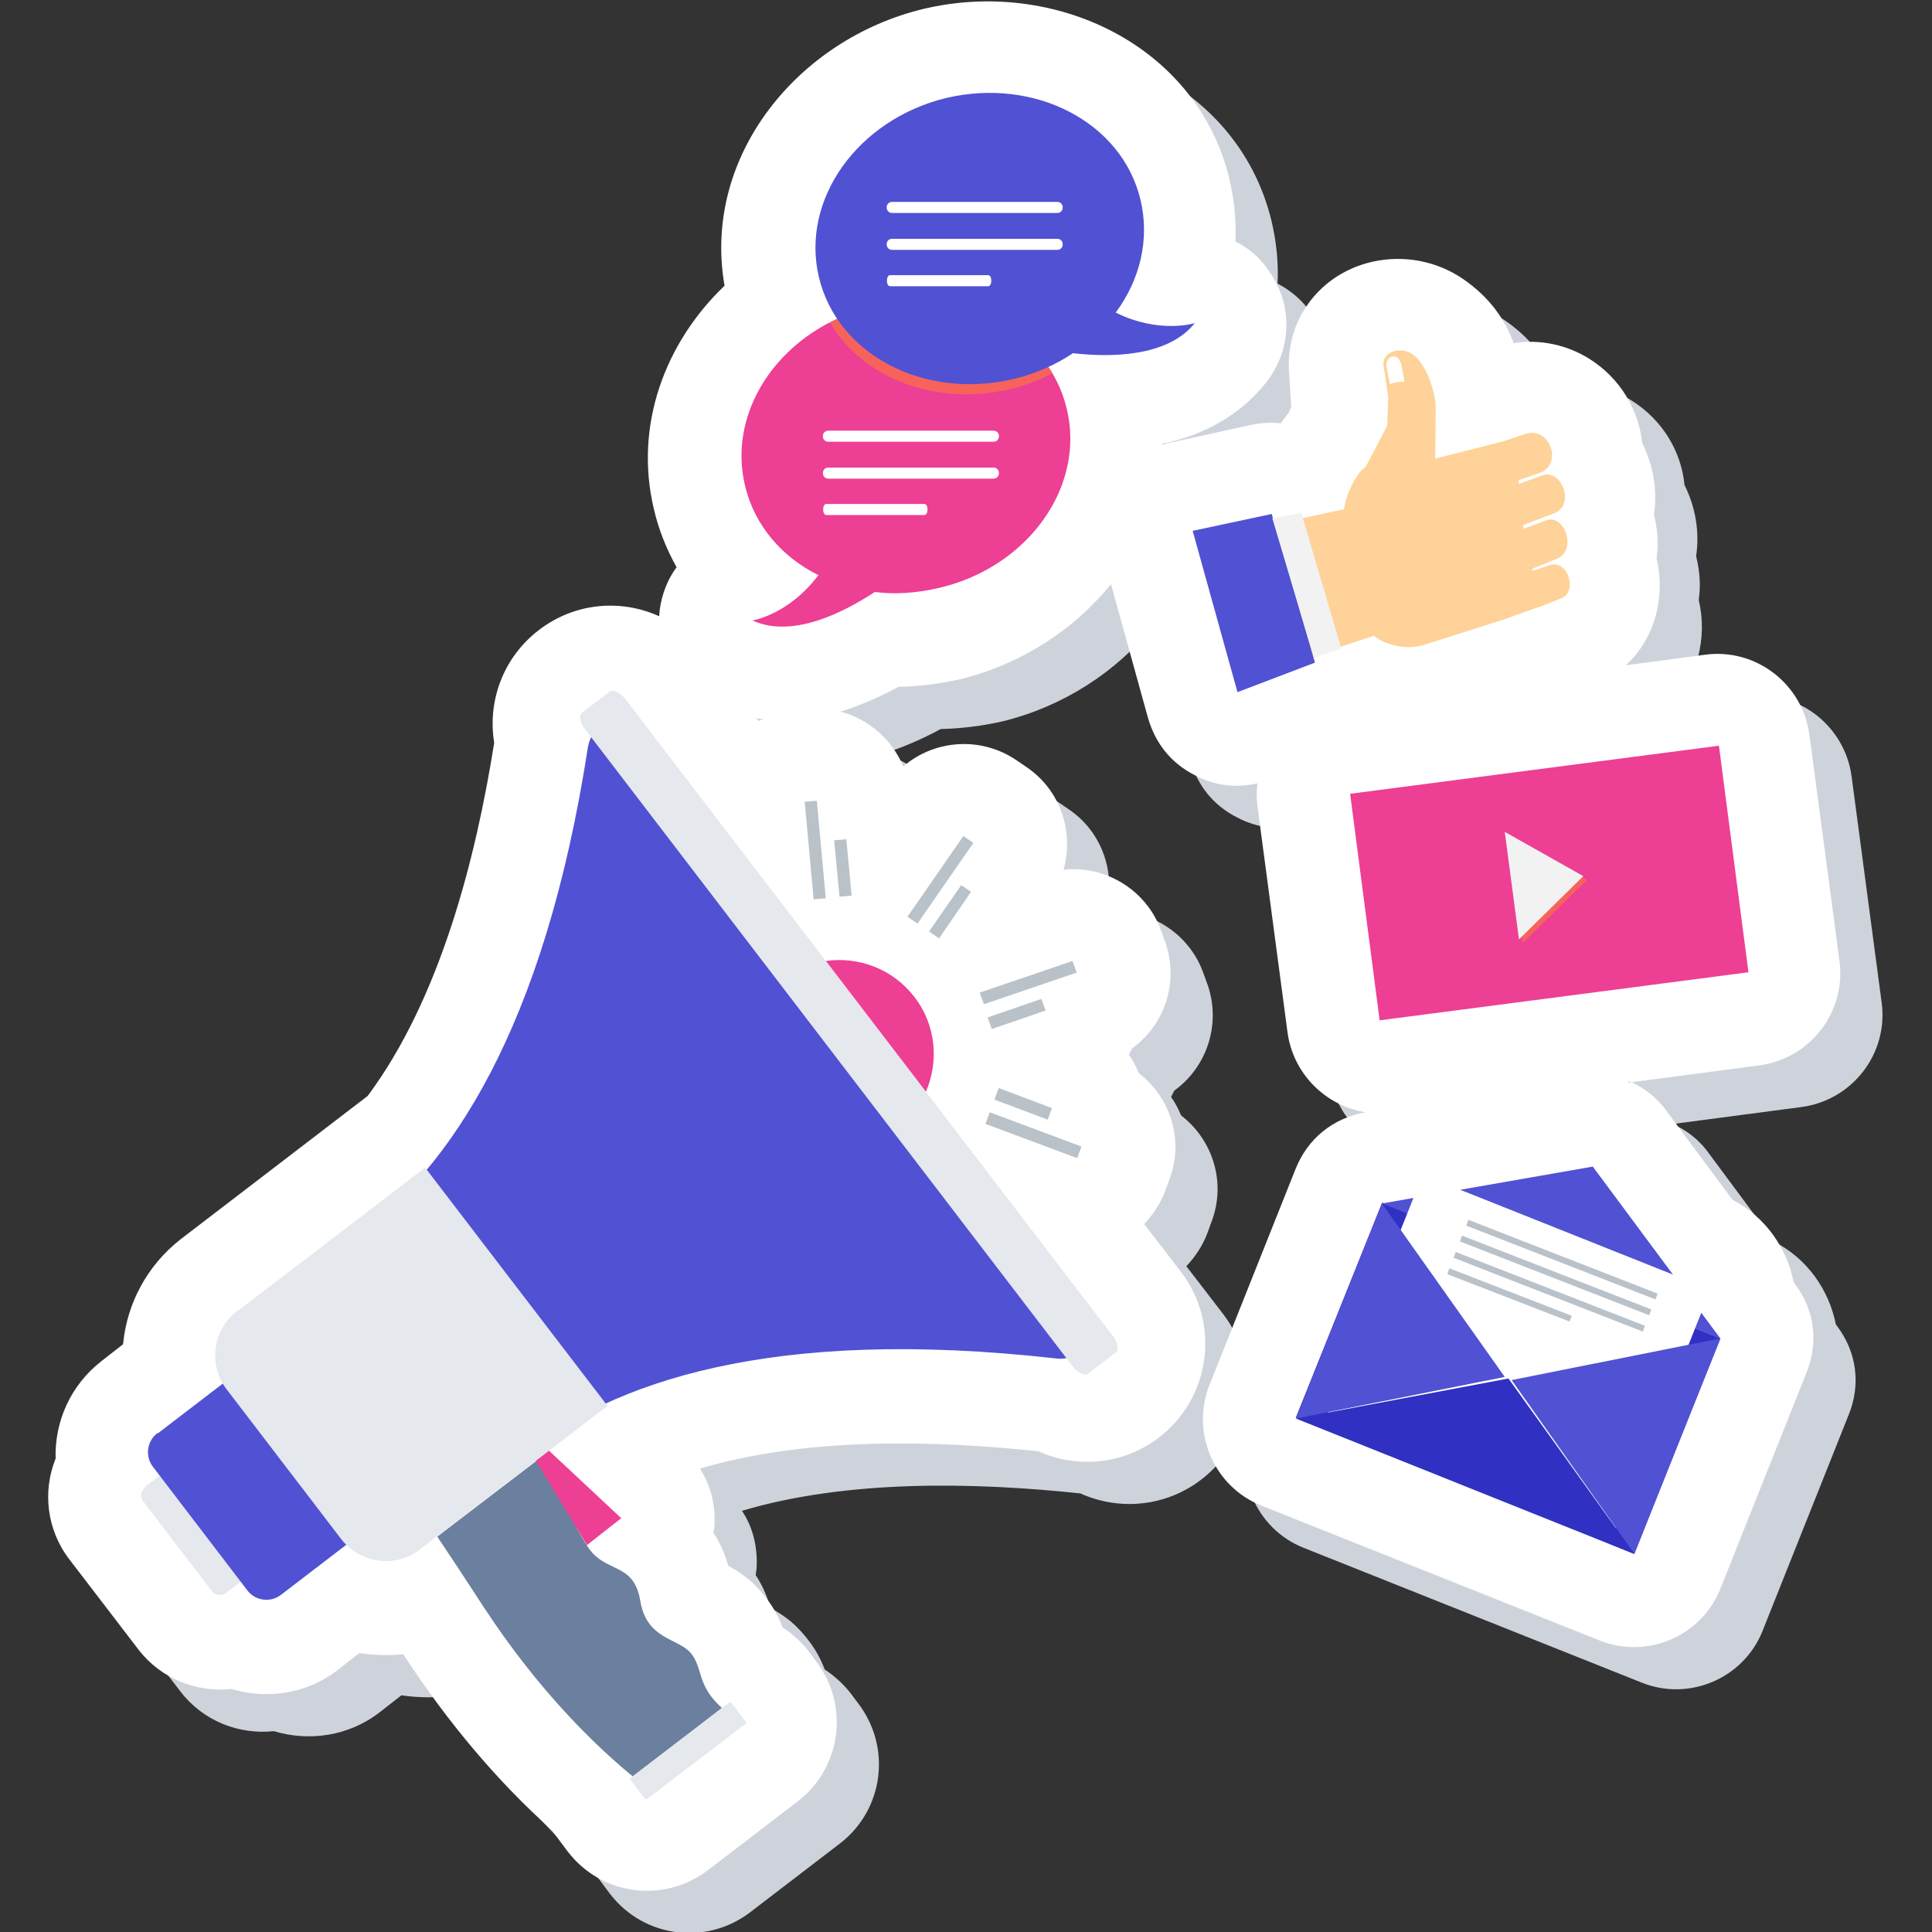 <?xml version="1.0" encoding="UTF-8"?>
<svg xmlns="http://www.w3.org/2000/svg" xmlns:xlink="http://www.w3.org/1999/xlink" xmlns:svgjs="http://svgjs.com/svgjs" id="SvgjsSvg1407" width="288" height="288" version="1.1">
  <rect width="100%" height="100%" fill="#333333" stroke="none"/>
  <defs id="SvgjsDefs1408"></defs>
  <g id="SvgjsG1409" transform="matrix(1,0,0,1,0,0)">
    <svg xmlns="http://www.w3.org/2000/svg" fill-rule="evenodd" clip-rule="evenodd" image-rendering="optimizeQuality" shape-rendering="geometricPrecision" text-rendering="geometricPrecision" viewBox="0 0 3482 3665" width="288" height="288">
      <path fill="#ced3db" d="M3079 2131c28,12 53,31 72,58l124 167c62,32 103,91 116,156l2 3c38,50 46,112 22,170l-163 409c-36,90 -139,134 -229,98l-642 -256c-90,-36 -134,-139 -98,-229l163 -409c23,-58 71,-97 133,-108 -75,-12 -137,-72 -148,-151l-57 -429c-2,-15 -2,-30 0,-44 -40,9 -80,5 -118,-15 -46,-23 -76,-61 -90,-110l-70 -253c-70,87 -171,152 -284,180 -39,9 -79,14 -119,15 -35,19 -72,35 -110,47 53,14 98,52 119,104 0,0 0,0 0,0 59,-51 148,-58 216,-11l19 13c64,44 89,123 69,194 80,-9 159,39 186,118l8 22c25,75 -3,155 -64,199 -2,4 -4,8 -6,12 8,11 14,23 19,35 60,46 86,127 58,201l-8 22c-9,24 -23,45 -40,63l70 91c75,98 56,239 -42,314 -68,52 -156,59 -229,26 -199,-21 -440,-27 -642,33 20,30 29,65 28,103 0,6 -1,13 -2,19 12,18 21,38 28,62 24,14 43,26 66,54 19,23 29,42 37,63 18,12 35,27 49,45l15 20c63,83 48,201 -35,265l-171 131c-83,63 -201,48 -265,-35l-15 -20c-5,-7 -10,-13 -14,-20 -106,-94 -199,-208 -277,-325l-7 -10c-28,3 -55,2 -83,-2l-41 32c-59,46 -135,56 -201,36 -66,7 -134,-19 -177,-75l-131 -171c-43,-56 -51,-129 -26,-191 -2,-70 28,-139 87,-185l41 -32c7,-76 45,-149 109,-199l355 -272c137,-184 205,-449 240,-670 -13,-79 17,-162 85,-214 68,-52 155,-59 228,-26 0,-4 1,-8 1,-12 4,-30 15,-58 32,-81 -19,-34 -34,-71 -43,-110 -38,-159 21,-316 134,-424 -43,-246 140,-468 377,-525 247,-59 520,67 581,324 9,39 13,78 11,117 25,13 48,32 65,58 45,65 42,148 -7,210 -51,64 -121,100 -197,116 0,1 0,1 0,2 6,-2 12,-4 19,-5l150 -33c19,-4 38,-5 56,-3 5,-7 10,-13 15,-20l5 -11 -4 -63c-3,-37 4,-75 21,-108 59,-114 208,-142 310,-72 49,34 78,75 95,121 50,-8 101,3 144,30 60,38 94,98 100,160 21,42 29,90 22,135 7,28 9,56 5,83 17,72 -2,151 -58,203l150 -20c96,-13 185,55 198,152l57 429c13,96 -55,185 -152,198l-250 33zm-1643 -687c-4,0 -9,-1 -13,-2l5 6c3,-2 6,-3 8,-4z" class="colorced3db svgShape"></path>
      <path fill="#ffffff" d="M2999 2051c28,12 53,31 72,58l124 167c62,32 103,91 116,156l2 3c38,50 46,112 22,170l-163 409c-36,90 -139,134 -229,98l-642 -256c-90,-36 -134,-139 -98,-229l163 -409c23,-58 71,-97 133,-108 -75,-12 -137,-72 -148,-151l-57 -429c-2,-15 -2,-30 0,-44 -40,9 -80,5 -118,-15 -46,-23 -76,-61 -90,-110l-70 -253c-70,87 -171,152 -284,180 -39,9 -79,14 -119,15 -35,19 -72,35 -110,47 53,14 98,53 119,104 0,0 0,0 0,0 59,-51 148,-58 216,-11l19 13c64,44 89,123 69,194 80,-9 159,39 186,118l8 22c25,75 -3,155 -64,199 -2,4 -4,8 -6,12 8,11 14,23 19,35 60,46 86,127 58,201l-8 22c-9,24 -23,45 -40,63l70 91c75,98 56,239 -42,314 -68,52 -156,59 -229,26 -199,-21 -440,-27 -642,33 20,30 29,65 28,103 0,6 -1,13 -2,19 12,18 21,38 28,62 24,14 43,26 66,54 19,23 29,42 37,63 18,12 35,27 49,45l15 20c63,83 48,201 -35,265l-171 131c-83,63 -201,48 -265,-35l-15 -20c-5,-7 -10,-13 -14,-20 -106,-94 -200,-208 -277,-325l-7 -10c-28,3 -55,2 -83,-2l-41 32c-59,46 -135,56 -201,36 -66,7 -134,-19 -177,-75l-131 -171c-43,-56 -51,-129 -26,-191 -2,-70 28,-139 87,-185l41 -32c7,-76 45,-149 109,-199l355 -272c137,-184 205,-449 240,-670 -13,-79 17,-162 85,-214 68,-52 155,-59 228,-26 0,-4 1,-8 1,-12 4,-30 15,-58 32,-81 -19,-34 -34,-71 -43,-110 -38,-159 21,-316 134,-424 -43,-246 140,-468 377,-525 247,-59 520,67 581,324 9,39 13,78 11,117 26,13 48,32 65,58 45,65 42,148 -7,210 -51,64 -121,100 -197,116 0,1 0,1 0,2 6,-2 12,-4 19,-5l150 -33c19,-4 38,-5 56,-3 5,-7 10,-13 15,-20l5 -11 -4 -63c-3,-37 4,-75 21,-108 59,-114 208,-142 310,-71 49,34 78,75 95,121 50,-8 101,3 144,30 60,38 93,98 100,160 21,42 29,90 22,135 7,28 9,56 5,83 17,72 -2,151 -58,203l150 -20c96,-13 185,55 198,152l57 429c13,96 -55,185 -152,198l-250 33zm-1643 -687c-4,0 -9,-1 -13,-2l5 6c3,-2 6,-3 8,-4z" class="colorfff svgShape"></path>
      <path fill="#5151d4" d="M1024 1417c7,-46 64,-71 90,-37l857 1120c26,34 -13,83 -59,77 -541,-61 -844,45 -1014,184l-316 -414c178,-128 359,-392 442,-931z" class="color83cf8f svgShape"></path>
      <path fill="#e5e8ed" d="M183 2821l64 -49 154 201 -64 49c-8,6 -20,5 -26,-3l-131 -171c-6,-8 -5,-20 4,-26z" class="colore5e8ed svgShape"></path>
      <path fill="#5151d4" d="M208 2719l158 -121 234 306 -158 121c-20,16 -50,12 -65,-9l-178 -233c-16,-20 -12,-50 9,-65z" class="color83cf8f svgShape"></path>
      <path fill="#e5e8ed" d="M358 2488l357 -273 346 452 -357 273c-46,35 -112,26 -148,-20l-218 -285c-35,-46 -26,-112 20,-148z" class="colore5e8ed svgShape"></path>
      <rect width="312" height="2750" fill="#e5e8ed" rx="48" ry="48" transform="matrix(.243 -.186 .349 .456 1001.14 1360.88)" class="colore5e8ed svgShape"></rect>
      <path fill="#ed3f94" d="M1475 1823c62,-9 127,15 168,68 41,53 47,122 22,180l-189 -247z" class="colorff7069 svgShape"></path>
      <path fill="#b9c1c9" fill-rule="nonzero" d="M1951 1845l-176 60 -8 -22 176 -60 8 22zm9 330l-174 -65 -8 22 174 65 8 -22zm-56 -73l-101 -38 -8 22 101 38 8 -22zm-446 -583l17 185 -23 2 -17 -185 23 -2zm56 73l10 107 -23 2 -10 -107 23 -2zm241 7l-106 153 -19 -13 106 -153 19 13zm-4 92l-61 89 -19 -13 61 -88 19 13zm141 226l-102 35 -8 -22 102 -35 8 22z" class="colorb9c1c9 svgShape"></path>
      <path fill="#6b7f9e" d="M937 2762c24,29 26,74 85,170 33,54 88,29 101,104 12,75 72,71 96,100 24,29 10,60 59,104l-169 130c-73,-60 -179,-163 -282,-320 -37,-57 -66,-101 -89,-135l199 -152z" class="color6b7f9e svgShape"></path>
      <rect width="907" height="329" fill="#e5e8ed" rx="13" ry="13" transform="matrix(.211 -.161 .094 .123 1102.71 3374)" class="colore5e8ed svgShape"></rect>
      <polygon fill="#ed3f94" points="950 2752 1087 2880 1022 2931 925 2771" class="colorff7069 svgShape"></polygon>
      <rect width="4366" height="2779" fill="#3030c2" transform="matrix(-.147 -.059 -.059 .147 3172.22 2538.89)" class="color75bd80 svgShape"></rect>
      <polygon fill="#5151d4" points="3172 2539 2530 2283 2930 2213" class="color83cf8f svgShape"></polygon>
      <path fill="#ffffff" d="M3110 2429l-459 -183c-24,-10 -51,2 -61,26l-175 439 546 218 175 -439c9,-24 -2,-51 -26,-61z" class="colorfff svgShape"></path>
      <polygon fill="#5151d4" points="3172 2539 2776 2618 3009 2948" class="color83cf8f svgShape"></polygon>
      <polygon fill="#3030c2" points="3009 2948 2367 2691 2770 2615" class="color75bd80 svgShape"></polygon>
      <polygon fill="#5151d4" points="2530 2283 2763 2612 2367 2691" class="color83cf8f svgShape"></polygon>
      <path fill="#b9c1c9" d="M2694 2314l359 140 -4 11 -359 -140 4 -11zm-36 92l232 90 -4 11 -232 -90 4 -11zm12 -31l359 140 -4 11 -359 -140 4 -11zm12 -31l359 140 -4 11 -359 -140 4 -11z" class="colorb9c1c9 svgShape"></path>
      <path fill="#fed298" d="M2515 1206l-264 87 -74 -266 281 -61c4,-28 23,-69 41,-80l41 -78 2 -54 -9 -62c-3,-24 32,-36 55,-20 27,18 45,76 44,104l-1 94 130 -33 42 -14c45,-15 73,59 24,75l-38 13 1 7 44 -16c37,-14 64,57 22,72l-58 22 1 7 43 -16c15,-6 32,6 38,27l0 0c6,20 -2,39 -16,45l-49 20 1 4 33 -11c34,-11 53,51 21,63l-40 16 0 0 -7 2 0 0 0 0 -64 23 -148 47c-31,10 -62,2 -81,-7 -5,-3 -10,-6 -14,-9z" class="colorfed298 svgShape"></path>
      <polygon fill="#5151d4" points="2321 975 2403 1257 2256 1313 2171 1007" class="color83cf8f svgShape"></polygon>
      <polygon fill="#f2f2f2" points="2377 973 2453 1230 2401 1248 2322 983" class="colorf2f2f2 svgShape"></polygon>
      <path fill="#ffffff" d="M2566 688l7 36c-9,0 -19,1 -28,5l-6 -33c-4,-21 22,-28 26,-8z" class="colorfff svgShape"></path>
      <path fill="#ed3f94" d="M1563 582c-169,40 -277,193 -241,340 18,75 70,135 139,169 -56,75 -125,86 -125,86 76,35 174,-16 232,-54 39,5 81,2 123,-8 169,-40 277,-193 241,-340 -35,-147 -201,-234 -369,-193z" class="colorff7069 svgShape"></path>
      <path fill="#f7635b" d="M1563 582c-29,7 -56,17 -80,30 62,105 201,160 342,126 29,-7 56,-17 80,-30 -62,-105 -201,-160 -342,-126z" class="colorf7635b svgShape"></path>
      <path fill="#5151d4" d="M1703 186c169,-40 334,46 369,193 18,75 -1,152 -47,214 83,41 150,20 150,20 -52,65 -162,65 -231,57 -33,22 -71,39 -113,49 -169,40 -334,-46 -369,-193 -35,-147 73,-299 241,-340z" class="color83cf8f svgShape"></path>
      <path fill="#ffffff" d="M1601 383l313 0c14 0 14 21 0 21l-313 0c-14 0-14-21 0-21zm-4 139l186 0c8 0 8 21 0 21l-186 0c-8 0-8-21 0-21zm4-69l313 0c14 0 14 21 0 21l-313 0c-14 0-14-21 0-21zM1480 817l313 0c14 0 14 21 0 21l-313 0c-14 0-14-21 0-21zm-4 139l186 0c8 0 8 21 0 21l-186 0c-8 0-8-21 0-21zm4-69l313 0c14 0 14 21 0 21l-313 0c-14 0-14-21 0-21z" class="colorfff svgShape"></path>
      <rect width="1982" height="1143" fill="#ed3f94" transform="matrix(.353 -.046 .049 .376 2469.67 1505.79)" class="colorff7069 svgShape"></rect>
      <polygon fill="#f7635b" points="2770 1585 2919 1669 2797 1789" class="colorf7635b svgShape"></polygon>
      <polygon fill="#f2f2f2" points="2763 1578 2912 1662 2790 1782" class="colorf2f2f2 svgShape"></polygon>
    </svg>
  </g>
</svg>

